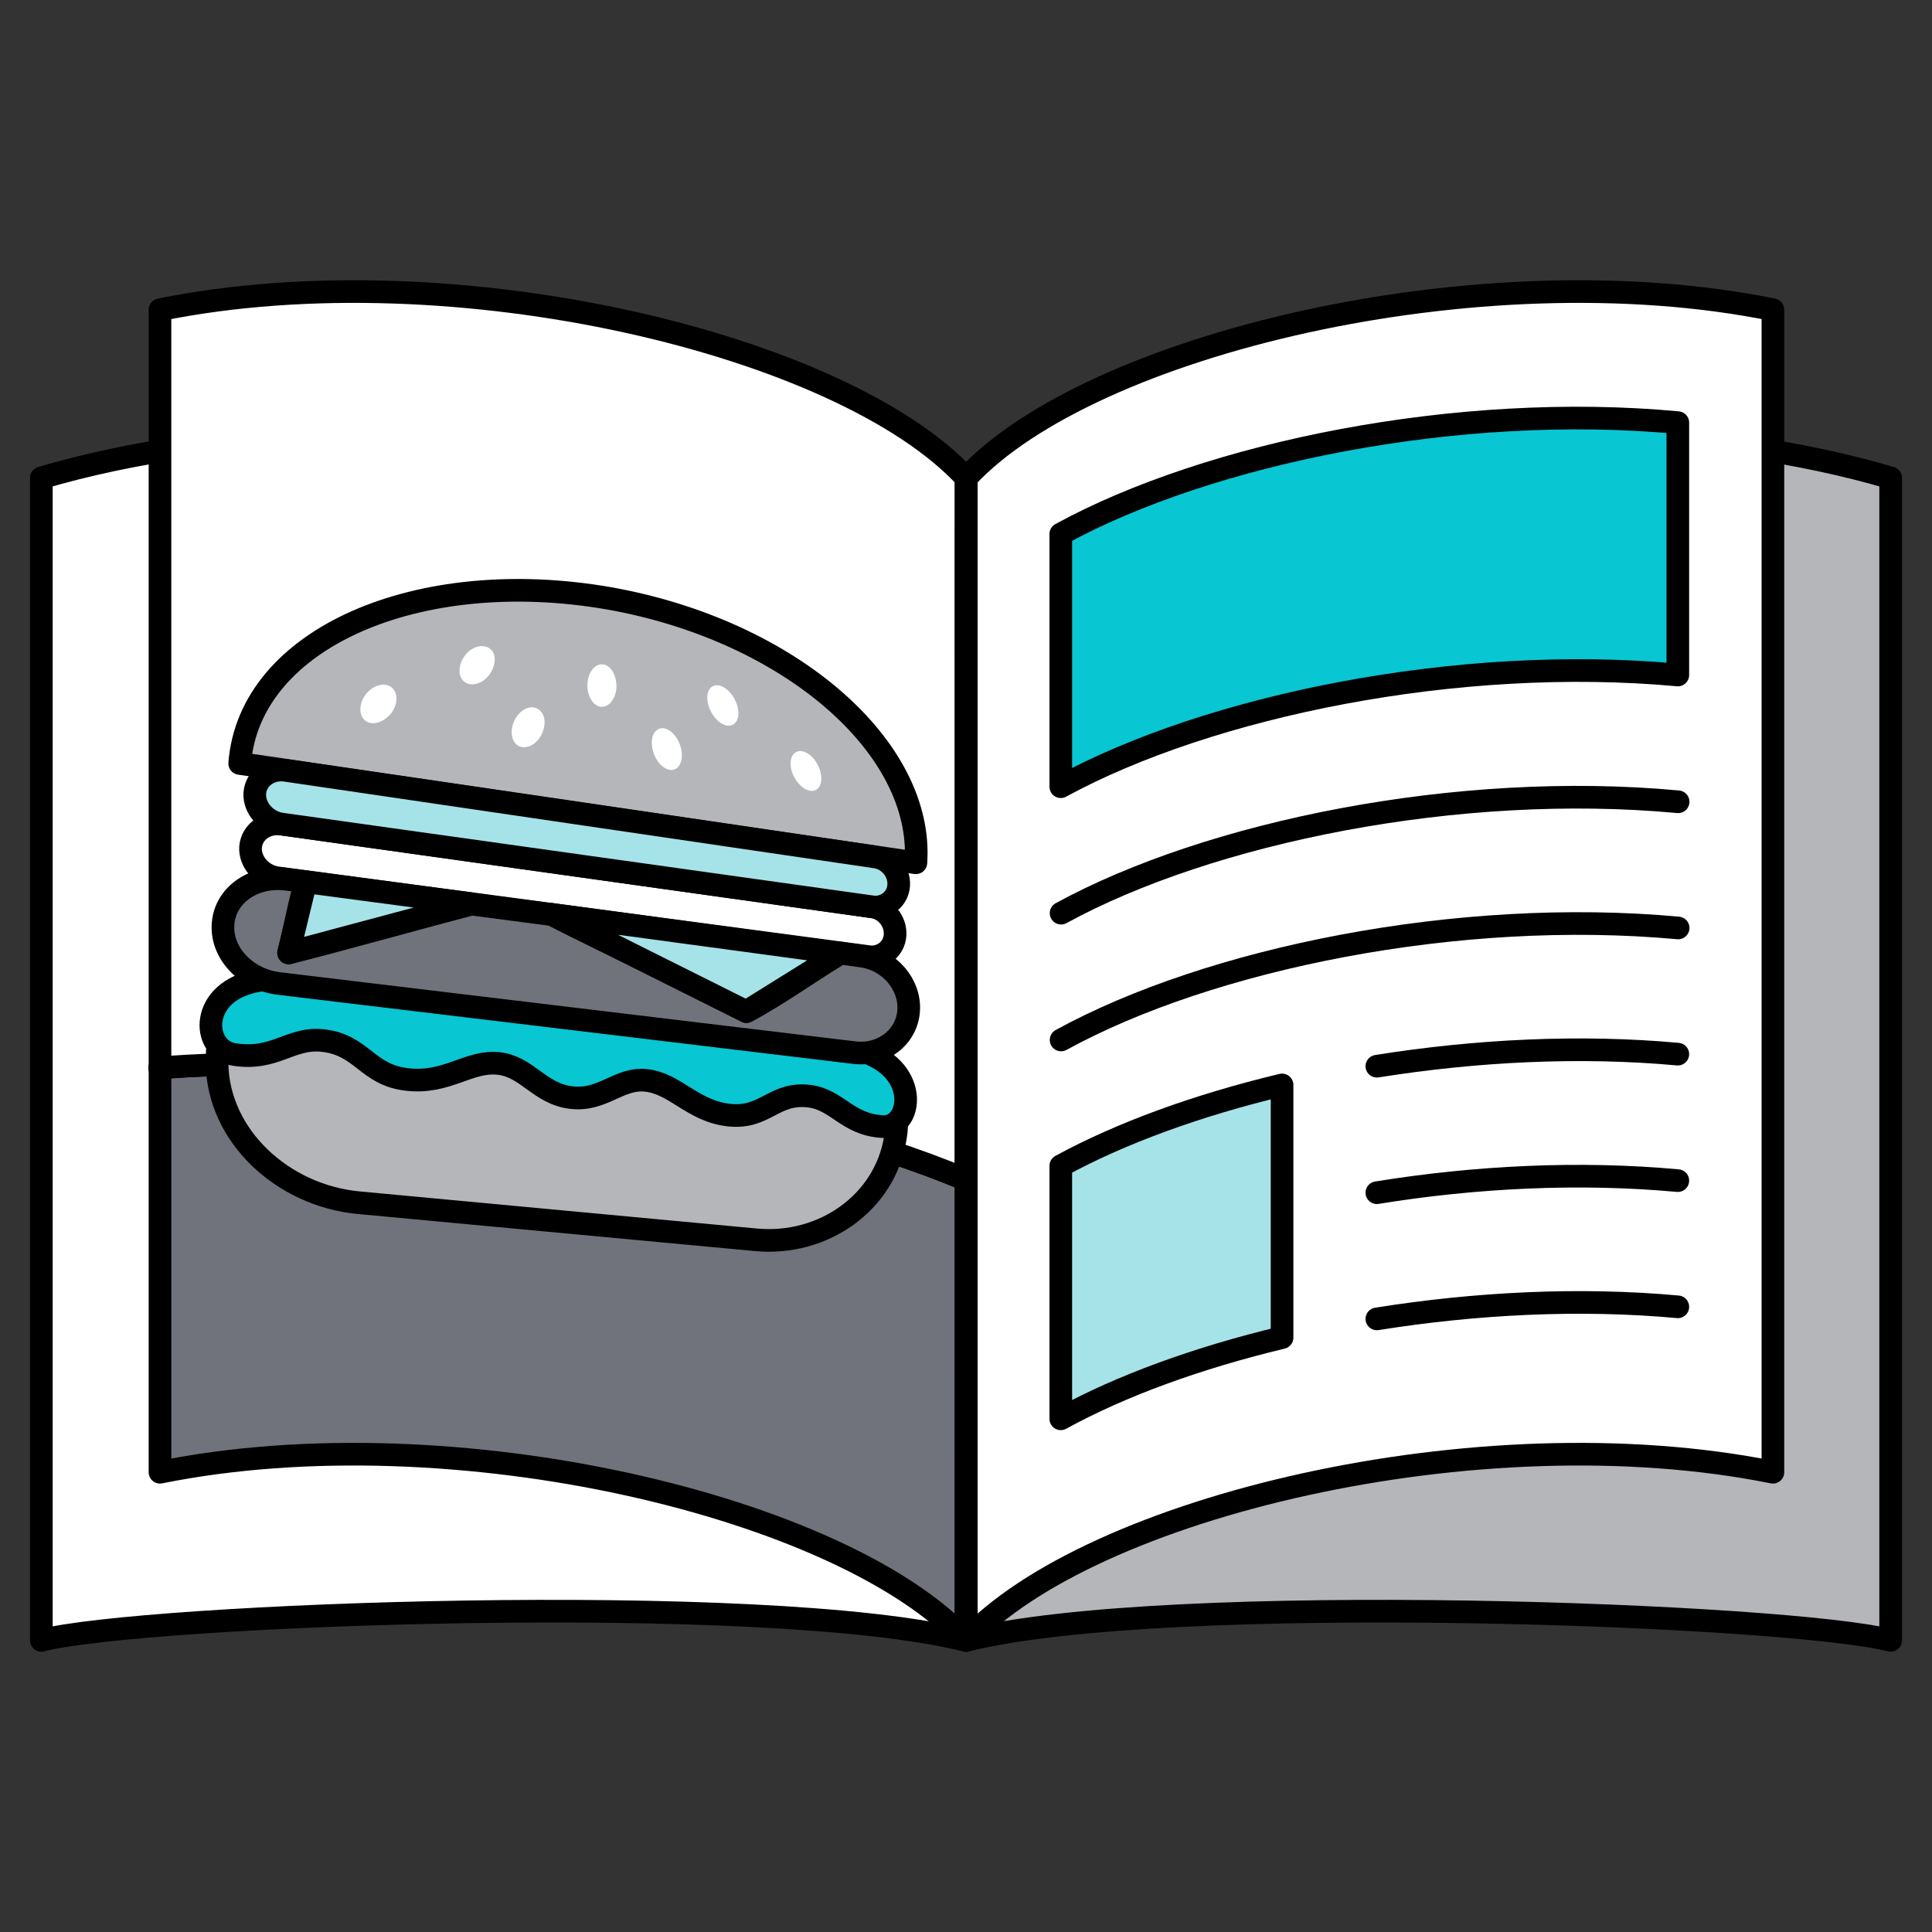 <?xml version="1.0" encoding="UTF-8"?><svg id="Full-Service_Editorial__x26__Brand_Publishing" xmlns="http://www.w3.org/2000/svg" viewBox="0 0 64 64"><rect x="0" y="0" width="64" height="64" fill="#333333" stroke="none"/><defs><style>.cls-1{fill:#08c6d2;}.cls-1,.cls-2,.cls-3,.cls-4,.cls-5,.cls-6{stroke:#000;stroke-linecap:round;stroke-linejoin:round;stroke-width:.75px;}.cls-2{fill:#b4b6ba;}.cls-7,.cls-6{fill:#fff;}.cls-3{fill:#70737b;}.cls-4{fill:#a5e3e8;}.cls-5{fill:none;}</style></defs><path class="cls-6" d="M1.37,15.83v38.51c3.31-.86,23.95-1.66,30.62,0,.01-2.36,0-33.57,0-38.51,0,0-18.59-3.56-30.62,0Z"/><path class="cls-3" d="M32,39.08v15.26c-4.06-4.41-16.97-7.53-26.7-5.57v-13.4c9.51-.67,20.27,1.01,26.7,3.71Z"/><path class="cls-6" d="M32,15.83v23.25c-6.43-2.7-17.19-4.38-26.7-3.71V10.26c9.73-1.97,22.64,1.16,26.7,5.57Z"/><path class="cls-2" d="M62.63,15.83v38.51c-3.31-.86-23.95-1.66-30.62,0-.01-2.36,0-33.57,0-38.51,0,0,18.59-3.56,30.62,0Z"/><path class="cls-6" d="M58.73,10.26v38.51c-9.73-1.96-22.65,1.16-26.72,5.57V15.83c4.07-4.41,16.99-7.54,26.72-5.57Z"/><path class="cls-1" d="M55.58,14v8.36c-7.27-.67-15.5,1.01-20.44,3.7v-8.37c4.92-2.69,13.17-4.37,20.44-3.69Z"/><path class="cls-5" d="M35.15,30.25c4.92-2.69,13.17-4.37,20.44-3.69"/><path class="cls-5" d="M35.15,34.45c4.92-2.7,13.16-4.38,20.44-3.71"/><path class="cls-4" d="M42.47,35.94v8.37c-2.79.67-5.33,1.59-7.33,2.69v-8.38c2-1.09,4.53-2.01,7.33-2.68Z"/><path class="cls-5" d="M45.61,35.32c3.26-.52,6.71-.7,9.97-.4"/><path class="cls-5" d="M45.61,39.51c3.26-.53,6.71-.7,9.97-.4"/><path class="cls-5" d="M45.61,43.69c3.26-.52,6.71-.7,9.97-.4"/><line class="cls-5" x1="5.3" y1="35.37" x2="5.29" y2="35.37"/><path class="cls-2" d="M30.33,28.58c-3.85-.57-18.95-2.79-22.39-3.29.32-4.15,5.92-6.57,12.23-5.47,6,1.06,10.44,4.95,10.17,8.76Z"/><path class="cls-2" d="M29.7,37.3c0,.13-.02.26-.04.39-.34,2.15-2.39,3.59-4.62,3.38l-13.17-1.23c-2.51-.24-4.64-2.21-4.68-4.6,0-.14,0-.28.01-.43,4.07-1.99,21.09.06,22.49,2.49Z"/><path class="cls-6" d="M28.78,31.69l-19.58-2.61c-.53-.07-.93-.53-.9-1.02h0c.04-.49.5-.83,1.03-.76l19.56,2.74c.45.06.79.48.76.94h0c-.03.45-.43.77-.88.71Z"/><path class="cls-4" d="M28.9,30.04l-19.56-2.74c-.53-.07-.93-.54-.9-1.03h0c.04-.49.5-.83,1.03-.75l19.54,2.87c.45.07.79.49.76.94h0c-.03.45-.43.77-.88.71Z"/><path class="cls-1" d="M28.86,34.93c1.62.71,1.3,2.45.37,2.39-1.18-.07-1.49-.9-2.44-1.01-1.16-.13-1.44.76-2.64.63s-1.77-1.04-2.74-1.15c-.91-.1-1.43.69-2.48.57s-1.46-1.02-2.4-1.13c-1.01-.11-1.7.68-3.04.53s-1.48-1.14-2.79-1.29c-1.09-.12-1.58.68-2.95.46-1.09-.17-1.18-2.13.83-2.45"/><path class="cls-3" d="M27.82,31.57l.71.1c.93.12,1.63.94,1.57,1.81h0c-.06.88-.87,1.5-1.8,1.39l-19.06-2.29c-1.09-.13-1.93-1.02-1.85-1.98h0c.07-.96,1.03-1.62,2.12-1.47l.62.08c-.16.44-.4,1.71-.57,2.36,2.05-.52,4.51-1.22,6.07-1.62l2.66.35c1.9.99,5.43,2.58,6.44,3.21,1.07-.57,2.08-1.31,3.09-1.92v-.02Z"/><path class="cls-7" d="M20.42,22.79c-.03.38-.27.66-.53.62s-.46-.39-.43-.78.27-.66.53-.62.45.39.43.78Z"/><path class="cls-7" d="M16.22,22.34c-.23.31-.6.42-.83.25s-.22-.55,0-.86.6-.41.83-.25.22.55,0,.86Z"/><path class="cls-7" d="M12.96,23.62c-.24.31-.62.43-.85.26s-.23-.56,0-.87.62-.42.85-.25.23.56,0,.87Z"/><path class="cls-7" d="M17.94,24.33c-.17.34-.51.51-.76.38s-.3-.52-.13-.86.51-.51.76-.37.3.51.13.85Z"/><path class="cls-7" d="M23.53,23.53c.17.36.49.58.72.49s.28-.45.11-.81-.49-.58-.72-.49-.28.45-.11.81Z"/><path class="cls-7" d="M26.29,25.7c.17.35.48.57.71.48s.27-.45.11-.8-.48-.57-.71-.48-.28.45-.11.81Z"/><path class="cls-7" d="M21.64,24.91c.12.38.41.64.66.59s.36-.4.24-.78-.41-.64-.66-.59-.36.4-.24.78Z"/><polygon class="cls-4" points="10.13 29.21 9.56 31.56 15.62 29.94 10.13 29.21"/><polygon class="cls-4" points="18.28 30.29 24.72 33.51 27.82 31.58 18.28 30.29"/></svg>